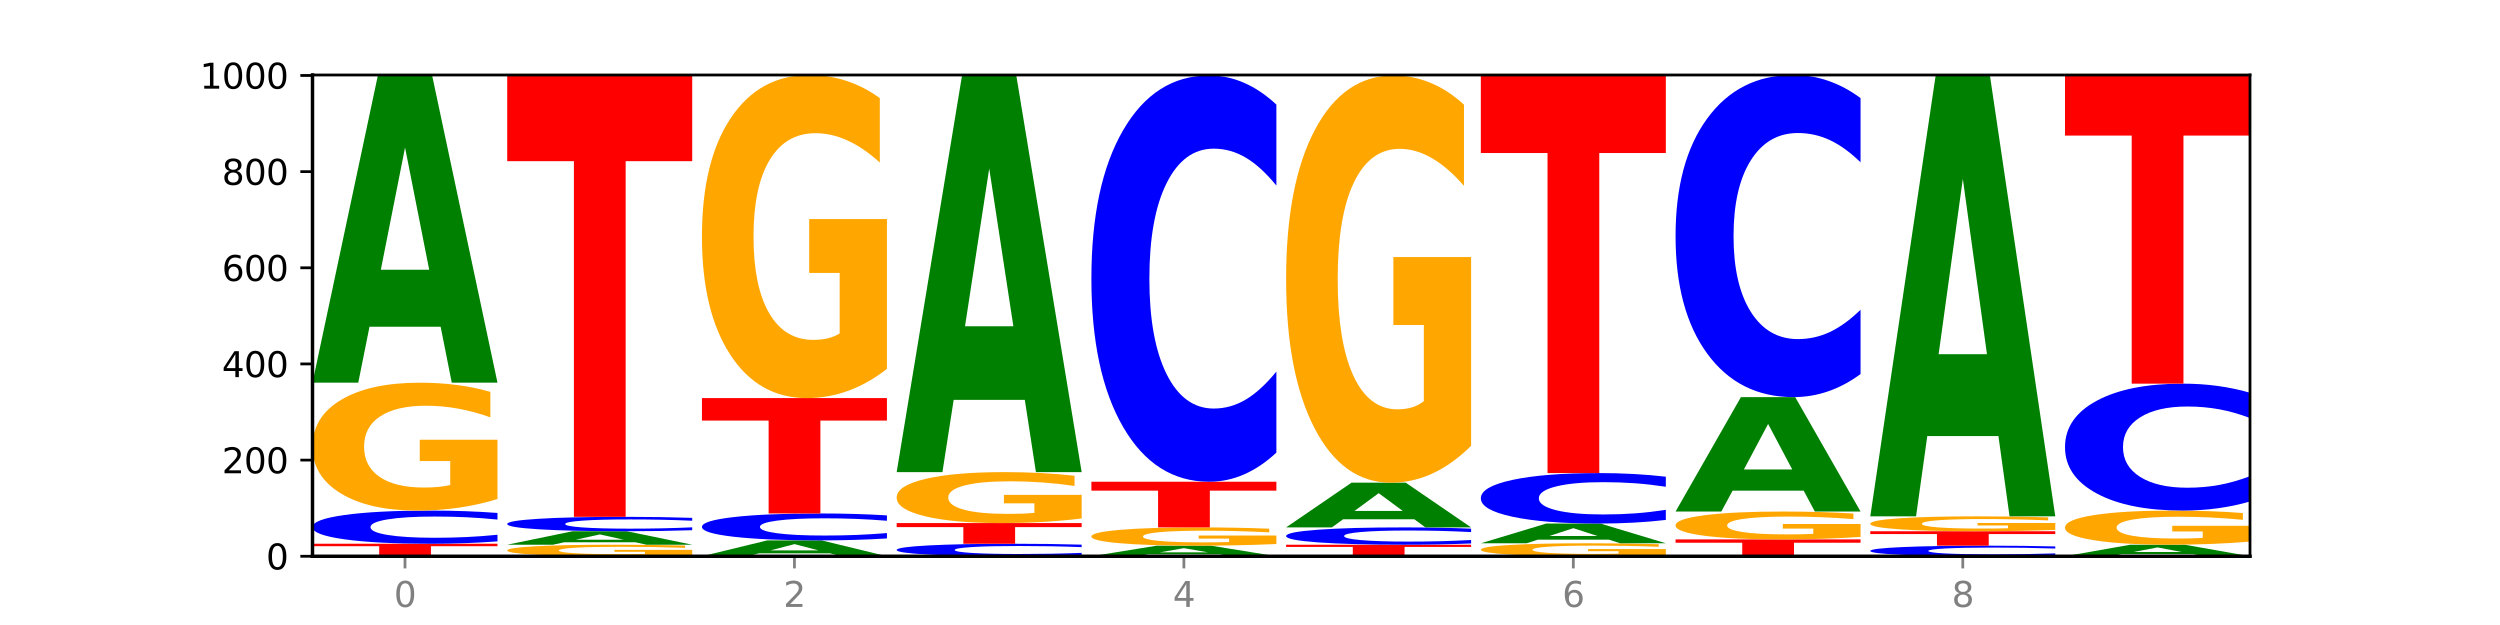 <?xml version="1.0" encoding="utf-8" standalone="no"?>
<!DOCTYPE svg PUBLIC "-//W3C//DTD SVG 1.1//EN"
  "http://www.w3.org/Graphics/SVG/1.1/DTD/svg11.dtd">
<svg xmlns:xlink="http://www.w3.org/1999/xlink" width="720pt" height="180pt" viewBox="0 0 720 180" xmlns="http://www.w3.org/2000/svg" version="1.1">
 <defs>
  <style type="text/css">*{stroke-linejoin: round; stroke-linecap: butt}</style>
 </defs>
 <g id="figure_1">
  <g id="patch_1">
   <path d="M 0 180 
L 720 180 
L 720 0 
L 0 0 
z
" style="fill: #ffffff"/>
  </g>
  <g id="axes_1">
   <g id="patch_2">
    <path d="M 90 160.2 
L 648 160.2 
L 648 21.6 
L 90 21.6 
z
" style="fill: #ffffff"/>
   </g>
   <g id="line2d_1">
    <path d="M 90 160.2 
L 648 160.2 
" clip-path="url(#p984043ba89)" style="fill: none; stroke: #000000; stroke-width: 0.5; stroke-linecap: square"/>
   </g>
   <g id="patch_3">
    <path d="M 90 156.6 
L 143.276 156.6 
L 143.276 157.302 
L 124.109 157.302 
L 124.109 160.2 
L 109.204 160.2 
L 109.204 157.302 
L 90 157.302 
L 90 156.6 
z
" clip-path="url(#p984043ba89)" style="fill: #ff0000"/>
   </g>
   <g id="patch_4">
    <path d="M 143.276 155.915 
Q 138.82 156.255 134.001 156.426 
Q 129.182 156.6 123.934 156.6 
Q 108.282 156.6 99.141 155.313 
Q 90 154.027 90 151.826 
Q 90 149.618 99.141 148.333 
Q 108.282 147.046 123.934 147.046 
Q 129.182 147.046 134.001 147.22 
Q 138.82 147.392 143.276 147.731 
L 143.276 149.635 
Q 138.78 149.185 134.417 148.976 
Q 130.055 148.767 125.236 148.767 
Q 116.591 148.767 111.638 149.582 
Q 106.698 150.395 106.698 151.826 
Q 106.698 153.251 111.638 154.066 
Q 116.591 154.879 125.236 154.879 
Q 130.055 154.879 134.417 154.67 
Q 138.78 154.459 143.276 154.009 
L 143.276 155.915 
z
" clip-path="url(#p984043ba89)" style="fill: #0000ff"/>
   </g>
   <g id="patch_5">
    <path d="M 143.276 143.714 
Q 137.903 145.38 132.124 146.217 
Q 126.345 147.046 120.184 147.046 
Q 106.262 147.046 98.131 142.086 
Q 90 137.125 90 128.642 
Q 90 120.06 98.274 115.138 
Q 106.561 110.215 120.972 110.215 
Q 126.525 110.215 131.611 110.885 
Q 136.709 111.547 141.223 112.855 
L 141.223 120.197 
Q 136.566 118.516 131.957 117.687 
Q 127.348 116.85 122.716 116.85 
Q 114.143 116.85 109.498 119.908 
Q 104.853 122.959 104.853 128.642 
Q 104.853 134.272 109.331 137.346 
Q 113.808 140.412 122.047 140.412 
Q 124.292 140.412 126.214 140.237 
Q 128.136 140.054 129.665 139.674 
L 129.665 132.781 
L 120.889 132.781 
L 120.889 126.641 
L 143.276 126.641 
L 143.276 143.714 
z
" clip-path="url(#p984043ba89)" style="fill: #ffa600"/>
   </g>
   <g id="patch_6">
    <path d="M 126.905 94.098 
L 106.415 94.098 
L 103.18 110.215 
L 90 110.215 
L 108.823 21.738 
L 124.454 21.738 
L 143.276 110.215 
L 130.107 110.215 
L 126.905 94.098 
z
M 109.683 77.677 
L 123.604 77.677 
L 116.655 42.483 
L 109.683 77.677 
z
" clip-path="url(#p984043ba89)" style="fill: #008000"/>
   </g>
   <g id="patch_7">
    <path d="M 199.357 159.899 
Q 193.984 160.05 188.205 160.125 
Q 182.426 160.2 176.265 160.2 
Q 162.343 160.2 154.212 159.752 
Q 146.08 159.305 146.08 158.539 
Q 146.08 157.765 154.355 157.321 
Q 162.641 156.877 177.053 156.877 
Q 182.605 156.877 187.691 156.937 
Q 192.79 156.997 197.303 157.115 
L 197.303 157.778 
Q 192.646 157.626 188.038 157.551 
Q 183.429 157.476 178.796 157.476 
Q 170.223 157.476 165.578 157.751 
Q 160.934 158.027 160.934 158.539 
Q 160.934 159.047 165.411 159.325 
Q 169.889 159.601 178.127 159.601 
Q 180.372 159.601 182.294 159.586 
Q 184.217 159.569 185.745 159.535 
L 185.745 158.913 
L 176.969 158.913 
L 176.969 158.359 
L 199.357 158.359 
L 199.357 159.899 
z
" clip-path="url(#p984043ba89)" style="fill: #ffa600"/>
   </g>
   <g id="patch_8">
    <path d="M 182.985 156.171 
L 162.496 156.171 
L 159.261 156.877 
L 146.08 156.877 
L 164.903 153 
L 180.534 153 
L 199.357 156.877 
L 186.187 156.877 
L 182.985 156.171 
z
M 165.764 155.451 
L 179.684 155.451 
L 172.735 153.909 
L 165.764 155.451 
z
" clip-path="url(#p984043ba89)" style="fill: #008000"/>
   </g>
   <g id="patch_9">
    <path d="M 199.357 152.702 
Q 194.9 152.85 190.081 152.924 
Q 185.263 153 180.014 153 
Q 164.363 153 155.222 152.441 
Q 146.08 151.881 146.08 150.924 
Q 146.08 149.964 155.222 149.406 
Q 164.363 148.846 180.014 148.846 
Q 185.263 148.846 190.081 148.922 
Q 194.9 148.996 199.357 149.144 
L 199.357 149.972 
Q 194.86 149.776 190.498 149.685 
Q 186.135 149.594 181.316 149.594 
Q 172.672 149.594 167.718 149.949 
Q 162.779 150.302 162.779 150.924 
Q 162.779 151.544 167.718 151.898 
Q 172.672 152.252 181.316 152.252 
Q 186.135 152.252 190.498 152.161 
Q 194.86 152.069 199.357 151.873 
L 199.357 152.702 
z
" clip-path="url(#p984043ba89)" style="fill: #0000ff"/>
   </g>
   <g id="patch_10">
    <path d="M 146.08 21.6 
L 199.357 21.6 
L 199.357 46.417 
L 180.19 46.417 
L 180.19 148.846 
L 165.285 148.846 
L 165.285 46.417 
L 146.08 46.417 
L 146.08 21.6 
z
" clip-path="url(#p984043ba89)" style="fill: #ff0000"/>
   </g>
   <g id="patch_11">
    <path d="M 239.065 159.368 
L 218.576 159.368 
L 215.341 160.2 
L 202.161 160.2 
L 220.983 155.631 
L 236.615 155.631 
L 255.437 160.2 
L 242.268 160.2 
L 239.065 159.368 
z
M 221.844 158.52 
L 235.765 158.52 
L 228.815 156.702 
L 221.844 158.52 
z
" clip-path="url(#p984043ba89)" style="fill: #008000"/>
   </g>
   <g id="patch_12">
    <path d="M 255.437 155.075 
Q 250.981 155.35 246.162 155.49 
Q 241.343 155.631 236.094 155.631 
Q 220.443 155.631 211.302 154.586 
Q 202.161 153.542 202.161 151.756 
Q 202.161 149.964 211.302 148.921 
Q 220.443 147.877 236.094 147.877 
Q 241.343 147.877 246.162 148.018 
Q 250.981 148.157 255.437 148.433 
L 255.437 149.978 
Q 250.94 149.613 246.578 149.443 
Q 242.215 149.274 237.397 149.274 
Q 228.752 149.274 223.799 149.935 
Q 218.859 150.595 218.859 151.756 
Q 218.859 152.913 223.799 153.574 
Q 228.752 154.234 237.397 154.234 
Q 242.215 154.234 246.578 154.064 
Q 250.94 153.893 255.437 153.528 
L 255.437 155.075 
z
" clip-path="url(#p984043ba89)" style="fill: #0000ff"/>
   </g>
   <g id="patch_13">
    <path d="M 202.161 114.646 
L 255.437 114.646 
L 255.437 121.127 
L 236.27 121.127 
L 236.27 147.877 
L 221.365 147.877 
L 221.365 121.127 
L 202.161 121.127 
L 202.161 114.646 
z
" clip-path="url(#p984043ba89)" style="fill: #ff0000"/>
   </g>
   <g id="patch_14">
    <path d="M 255.437 106.228 
Q 250.064 110.437 244.285 112.551 
Q 238.506 114.646 232.345 114.646 
Q 218.423 114.646 210.292 102.114 
Q 202.161 89.583 202.161 68.152 
Q 202.161 46.471 210.435 34.036 
Q 218.722 21.6 233.133 21.6 
Q 238.685 21.6 243.772 23.291 
Q 248.87 24.964 253.384 28.269 
L 253.384 46.817 
Q 248.727 42.57 244.118 40.474 
Q 239.509 38.36 234.876 38.36 
Q 226.304 38.36 221.659 46.087 
Q 217.014 53.794 217.014 68.152 
Q 217.014 82.375 221.492 90.14 
Q 225.969 97.886 234.208 97.886 
Q 236.453 97.886 238.375 97.444 
Q 240.297 96.983 241.826 96.022 
L 241.826 78.608 
L 233.05 78.608 
L 233.05 63.097 
L 255.437 63.097 
L 255.437 106.228 
z
" clip-path="url(#p984043ba89)" style="fill: #ffa600"/>
   </g>
   <g id="patch_15">
    <path d="M 311.518 159.942 
Q 307.061 160.07 302.242 160.135 
Q 297.423 160.2 292.175 160.2 
Q 276.524 160.2 267.382 159.715 
Q 258.241 159.23 258.241 158.401 
Q 258.241 157.569 267.382 157.085 
Q 276.524 156.6 292.175 156.6 
Q 297.423 156.6 302.242 156.665 
Q 307.061 156.73 311.518 156.858 
L 311.518 157.576 
Q 307.021 157.406 302.658 157.327 
Q 298.296 157.248 293.477 157.248 
Q 284.832 157.248 279.879 157.556 
Q 274.94 157.862 274.94 158.401 
Q 274.94 158.938 279.879 159.245 
Q 284.832 159.552 293.477 159.552 
Q 298.296 159.552 302.658 159.473 
Q 307.021 159.393 311.518 159.224 
L 311.518 159.942 
z
" clip-path="url(#p984043ba89)" style="fill: #0000ff"/>
   </g>
   <g id="patch_16">
    <path d="M 258.241 150.646 
L 311.518 150.646 
L 311.518 151.807 
L 292.35 151.807 
L 292.35 156.6 
L 277.445 156.6 
L 277.445 151.807 
L 258.241 151.807 
L 258.241 150.646 
z
" clip-path="url(#p984043ba89)" style="fill: #ff0000"/>
   </g>
   <g id="patch_17">
    <path d="M 311.518 149.318 
Q 306.145 149.982 300.366 150.316 
Q 294.587 150.646 288.426 150.646 
Q 274.504 150.646 266.372 148.669 
Q 258.241 146.693 258.241 143.312 
Q 258.241 139.892 266.516 137.931 
Q 274.802 135.969 289.214 135.969 
Q 294.766 135.969 299.852 136.236 
Q 304.951 136.5 309.464 137.021 
L 309.464 139.947 
Q 304.807 139.277 300.198 138.946 
Q 295.59 138.613 290.957 138.613 
Q 282.384 138.613 277.739 139.832 
Q 273.095 141.047 273.095 143.312 
Q 273.095 145.556 277.572 146.781 
Q 282.05 148.002 290.288 148.002 
Q 292.533 148.002 294.455 147.933 
Q 296.378 147.86 297.906 147.708 
L 297.906 144.962 
L 289.13 144.962 
L 289.13 142.515 
L 311.518 142.515 
L 311.518 149.318 
z
" clip-path="url(#p984043ba89)" style="fill: #ffa600"/>
   </g>
   <g id="patch_18">
    <path d="M 295.146 115.16 
L 274.657 115.16 
L 271.421 135.969 
L 258.241 135.969 
L 277.064 21.738 
L 292.695 21.738 
L 311.518 135.969 
L 298.348 135.969 
L 295.146 115.16 
z
M 277.924 93.959 
L 291.845 93.959 
L 284.896 48.521 
L 277.924 93.959 
z
" clip-path="url(#p984043ba89)" style="fill: #008000"/>
   </g>
   <g id="patch_19">
    <path d="M 351.226 159.645 
L 330.737 159.645 
L 327.502 160.2 
L 314.322 160.2 
L 333.144 157.154 
L 348.775 157.154 
L 367.598 160.2 
L 354.429 160.2 
L 351.226 159.645 
z
M 334.005 159.08 
L 347.926 159.08 
L 340.976 157.868 
L 334.005 159.08 
z
" clip-path="url(#p984043ba89)" style="fill: #008000"/>
   </g>
   <g id="patch_20">
    <path d="M 367.598 156.678 
Q 362.225 156.916 356.446 157.035 
Q 350.667 157.154 344.506 157.154 
Q 330.584 157.154 322.453 156.445 
Q 314.322 155.737 314.322 154.525 
Q 314.322 153.299 322.596 152.596 
Q 330.882 151.892 345.294 151.892 
Q 350.846 151.892 355.933 151.988 
Q 361.031 152.083 365.544 152.269 
L 365.544 153.318 
Q 360.888 153.078 356.279 152.96 
Q 351.67 152.84 347.037 152.84 
Q 338.464 152.84 333.82 153.277 
Q 329.175 153.713 329.175 154.525 
Q 329.175 155.329 333.653 155.768 
Q 338.13 156.206 346.369 156.206 
Q 348.613 156.206 350.536 156.181 
Q 352.458 156.155 353.986 156.101 
L 353.986 155.116 
L 345.21 155.116 
L 345.21 154.239 
L 367.598 154.239 
L 367.598 156.678 
z
" clip-path="url(#p984043ba89)" style="fill: #ffa600"/>
   </g>
   <g id="patch_21">
    <path d="M 314.322 138.738 
L 367.598 138.738 
L 367.598 141.304 
L 348.431 141.304 
L 348.431 151.892 
L 333.526 151.892 
L 333.526 141.304 
L 314.322 141.304 
L 314.322 138.738 
z
" clip-path="url(#p984043ba89)" style="fill: #ff0000"/>
   </g>
   <g id="patch_22">
    <path d="M 367.598 130.352 
Q 363.142 134.509 358.323 136.612 
Q 353.504 138.738 348.255 138.738 
Q 332.604 138.738 323.463 122.981 
Q 314.322 107.223 314.322 80.275 
Q 314.322 53.23 323.463 37.496 
Q 332.604 21.738 348.255 21.738 
Q 353.504 21.738 358.323 23.865 
Q 363.142 25.968 367.598 30.125 
L 367.598 53.448 
Q 363.101 47.937 358.739 45.375 
Q 354.376 42.813 349.557 42.813 
Q 340.913 42.813 335.96 52.795 
Q 331.02 62.753 331.02 80.275 
Q 331.02 97.724 335.96 107.706 
Q 340.913 117.663 349.557 117.663 
Q 354.376 117.663 358.739 115.102 
Q 363.101 112.516 367.598 107.005 
L 367.598 130.352 
z
" clip-path="url(#p984043ba89)" style="fill: #0000ff"/>
   </g>
   <g id="patch_23">
    <path d="M 370.402 156.877 
L 423.678 156.877 
L 423.678 157.525 
L 404.511 157.525 
L 404.511 160.2 
L 389.606 160.2 
L 389.606 157.525 
L 370.402 157.525 
L 370.402 156.877 
z
" clip-path="url(#p984043ba89)" style="fill: #ff0000"/>
   </g>
   <g id="patch_24">
    <path d="M 423.678 156.52 
Q 419.222 156.697 414.403 156.786 
Q 409.584 156.877 404.336 156.877 
Q 388.684 156.877 379.543 156.206 
Q 370.402 155.534 370.402 154.386 
Q 370.402 153.234 379.543 152.564 
Q 388.684 151.892 404.336 151.892 
Q 409.584 151.892 414.403 151.983 
Q 419.222 152.072 423.678 152.25 
L 423.678 153.243 
Q 419.182 153.008 414.819 152.899 
Q 410.457 152.79 405.638 152.79 
Q 396.993 152.79 392.04 153.215 
Q 387.1 153.64 387.1 154.386 
Q 387.1 155.13 392.04 155.555 
Q 396.993 155.979 405.638 155.979 
Q 410.457 155.979 414.819 155.87 
Q 419.182 155.76 423.678 155.525 
L 423.678 156.52 
z
" clip-path="url(#p984043ba89)" style="fill: #0000ff"/>
   </g>
   <g id="patch_25">
    <path d="M 407.307 149.547 
L 386.817 149.547 
L 383.582 151.892 
L 370.402 151.892 
L 389.225 139.015 
L 404.856 139.015 
L 423.678 151.892 
L 410.509 151.892 
L 407.307 149.547 
z
M 390.085 147.157 
L 404.006 147.157 
L 397.057 142.035 
L 390.085 147.157 
z
" clip-path="url(#p984043ba89)" style="fill: #008000"/>
   </g>
   <g id="patch_26">
    <path d="M 423.678 128.405 
Q 418.305 133.71 412.526 136.375 
Q 406.747 139.015 400.586 139.015 
Q 386.664 139.015 378.533 123.22 
Q 370.402 107.425 370.402 80.413 
Q 370.402 53.087 378.676 37.413 
Q 386.963 21.738 401.374 21.738 
Q 406.927 21.738 412.013 23.87 
Q 417.111 25.978 421.625 30.145 
L 421.625 53.523 
Q 416.968 48.169 412.359 45.528 
Q 407.75 42.863 403.118 42.863 
Q 394.545 42.863 389.9 52.602 
Q 385.255 62.317 385.255 80.413 
Q 385.255 98.34 389.733 108.128 
Q 394.21 117.891 402.449 117.891 
Q 404.694 117.891 406.616 117.333 
Q 408.538 116.752 410.067 115.541 
L 410.067 93.592 
L 401.291 93.592 
L 401.291 74.042 
L 423.678 74.042 
L 423.678 128.405 
z
" clip-path="url(#p984043ba89)" style="fill: #ffa600"/>
   </g>
   <g id="patch_27">
    <path d="M 479.759 159.862 
Q 474.386 160.031 468.607 160.116 
Q 462.828 160.2 456.667 160.2 
Q 442.745 160.2 434.614 159.696 
Q 426.482 159.193 426.482 158.332 
Q 426.482 157.461 434.757 156.961 
Q 443.043 156.462 457.455 156.462 
Q 463.007 156.462 468.093 156.529 
Q 473.192 156.597 477.705 156.73 
L 477.705 157.475 
Q 473.049 157.304 468.44 157.22 
Q 463.831 157.135 459.198 157.135 
Q 450.625 157.135 445.98 157.445 
Q 441.336 157.755 441.336 158.332 
Q 441.336 158.903 445.813 159.215 
Q 450.291 159.527 458.529 159.527 
Q 460.774 159.527 462.697 159.509 
Q 464.619 159.49 466.147 159.452 
L 466.147 158.752 
L 457.371 158.752 
L 457.371 158.129 
L 479.759 158.129 
L 479.759 159.862 
z
" clip-path="url(#p984043ba89)" style="fill: #ffa600"/>
   </g>
   <g id="patch_28">
    <path d="M 463.387 155.427 
L 442.898 155.427 
L 439.663 156.462 
L 426.482 156.462 
L 445.305 150.785 
L 460.936 150.785 
L 479.759 156.462 
L 466.589 156.462 
L 463.387 155.427 
z
M 446.166 154.374 
L 460.087 154.374 
L 453.137 152.116 
L 446.166 154.374 
z
" clip-path="url(#p984043ba89)" style="fill: #008000"/>
   </g>
   <g id="patch_29">
    <path d="M 479.759 149.743 
Q 475.302 150.259 470.483 150.52 
Q 465.665 150.785 460.416 150.785 
Q 444.765 150.785 435.624 148.827 
Q 426.482 146.868 426.482 143.52 
Q 426.482 140.159 435.624 138.204 
Q 444.765 136.246 460.416 136.246 
Q 465.665 136.246 470.483 136.51 
Q 475.302 136.772 479.759 137.288 
L 479.759 140.186 
Q 475.262 139.502 470.9 139.183 
Q 466.537 138.865 461.718 138.865 
Q 453.074 138.865 448.12 140.105 
Q 443.181 141.343 443.181 143.52 
Q 443.181 145.688 448.12 146.929 
Q 453.074 148.166 461.718 148.166 
Q 466.537 148.166 470.9 147.847 
Q 475.262 147.526 479.759 146.841 
L 479.759 149.743 
z
" clip-path="url(#p984043ba89)" style="fill: #0000ff"/>
   </g>
   <g id="patch_30">
    <path d="M 426.482 21.738 
L 479.759 21.738 
L 479.759 44.071 
L 460.592 44.071 
L 460.592 136.246 
L 445.687 136.246 
L 445.687 44.071 
L 426.482 44.071 
L 426.482 21.738 
z
" clip-path="url(#p984043ba89)" style="fill: #ff0000"/>
   </g>
   <g id="patch_31">
    <path d="M 482.563 155.354 
L 535.839 155.354 
L 535.839 156.299 
L 516.672 156.299 
L 516.672 160.2 
L 501.767 160.2 
L 501.767 156.299 
L 482.563 156.299 
L 482.563 155.354 
z
" clip-path="url(#p984043ba89)" style="fill: #ff0000"/>
   </g>
   <g id="patch_32">
    <path d="M 535.839 154.627 
Q 530.466 154.991 524.687 155.173 
Q 518.908 155.354 512.747 155.354 
Q 498.825 155.354 490.694 154.272 
Q 482.563 153.191 482.563 151.341 
Q 482.563 149.47 490.837 148.396 
Q 499.124 147.323 513.535 147.323 
Q 519.087 147.323 524.174 147.469 
Q 529.272 147.613 533.786 147.899 
L 533.786 149.5 
Q 529.129 149.133 524.52 148.952 
Q 519.911 148.77 515.278 148.77 
Q 506.706 148.77 502.061 149.437 
Q 497.416 150.102 497.416 151.341 
Q 497.416 152.569 501.894 153.239 
Q 506.371 153.907 514.61 153.907 
Q 516.855 153.907 518.777 153.869 
Q 520.699 153.829 522.228 153.746 
L 522.228 152.243 
L 513.452 152.243 
L 513.452 150.905 
L 535.839 150.905 
L 535.839 154.627 
z
" clip-path="url(#p984043ba89)" style="fill: #ffa600"/>
   </g>
   <g id="patch_33">
    <path d="M 519.467 141.32 
L 498.978 141.32 
L 495.743 147.323 
L 482.563 147.323 
L 501.385 114.369 
L 517.017 114.369 
L 535.839 147.323 
L 522.67 147.323 
L 519.467 141.32 
z
M 502.246 135.204 
L 516.167 135.204 
L 509.217 122.096 
L 502.246 135.204 
z
" clip-path="url(#p984043ba89)" style="fill: #008000"/>
   </g>
   <g id="patch_34">
    <path d="M 535.839 107.72 
Q 531.383 111.016 526.564 112.683 
Q 521.745 114.369 516.496 114.369 
Q 500.845 114.369 491.704 101.875 
Q 482.563 89.38 482.563 68.013 
Q 482.563 46.57 491.704 34.094 
Q 500.845 21.6 516.496 21.6 
Q 521.745 21.6 526.564 23.286 
Q 531.383 24.954 535.839 28.25 
L 535.839 46.742 
Q 531.342 42.373 526.98 40.342 
Q 522.617 38.31 517.799 38.31 
Q 509.154 38.31 504.201 46.225 
Q 499.261 54.12 499.261 68.013 
Q 499.261 81.849 504.201 89.764 
Q 509.154 97.659 517.799 97.659 
Q 522.617 97.659 526.98 95.628 
Q 531.342 93.577 535.839 89.208 
L 535.839 107.72 
z
" clip-path="url(#p984043ba89)" style="fill: #0000ff"/>
   </g>
   <g id="patch_35">
    <path d="M 591.92 159.982 
Q 587.463 160.09 582.644 160.145 
Q 577.825 160.2 572.577 160.2 
Q 556.926 160.2 547.784 159.79 
Q 538.643 159.379 538.643 158.678 
Q 538.643 157.974 547.784 157.564 
Q 556.926 157.154 572.577 157.154 
Q 577.825 157.154 582.644 157.209 
Q 587.463 157.264 591.92 157.372 
L 591.92 157.979 
Q 587.423 157.836 583.06 157.769 
Q 578.698 157.703 573.879 157.703 
Q 565.234 157.703 560.281 157.962 
Q 555.342 158.222 555.342 158.678 
Q 555.342 159.132 560.281 159.392 
Q 565.234 159.651 573.879 159.651 
Q 578.698 159.651 583.06 159.585 
Q 587.423 159.517 591.92 159.374 
L 591.92 159.982 
z
" clip-path="url(#p984043ba89)" style="fill: #0000ff"/>
   </g>
   <g id="patch_36">
    <path d="M 538.643 153 
L 591.92 153 
L 591.92 153.81 
L 572.752 153.81 
L 572.752 157.154 
L 557.847 157.154 
L 557.847 153.81 
L 538.643 153.81 
L 538.643 153 
z
" clip-path="url(#p984043ba89)" style="fill: #ff0000"/>
   </g>
   <g id="patch_37">
    <path d="M 591.92 152.612 
Q 586.547 152.806 580.768 152.903 
Q 574.989 153 568.828 153 
Q 554.906 153 546.774 152.422 
Q 538.643 151.844 538.643 150.855 
Q 538.643 149.855 546.918 149.281 
Q 555.204 148.708 569.616 148.708 
Q 575.168 148.708 580.254 148.786 
Q 585.353 148.863 589.866 149.015 
L 589.866 149.871 
Q 585.209 149.675 580.6 149.578 
Q 575.992 149.481 571.359 149.481 
Q 562.786 149.481 558.141 149.837 
Q 553.497 150.193 553.497 150.855 
Q 553.497 151.511 557.974 151.87 
Q 562.452 152.227 570.69 152.227 
Q 572.935 152.227 574.857 152.206 
Q 576.78 152.185 578.308 152.141 
L 578.308 151.338 
L 569.532 151.338 
L 569.532 150.622 
L 591.92 150.622 
L 591.92 152.612 
z
" clip-path="url(#p984043ba89)" style="fill: #ffa600"/>
   </g>
   <g id="patch_38">
    <path d="M 575.548 125.578 
L 555.059 125.578 
L 551.823 148.708 
L 538.643 148.708 
L 557.466 21.738 
L 573.097 21.738 
L 591.92 148.708 
L 578.75 148.708 
L 575.548 125.578 
z
M 558.326 102.013 
L 572.247 102.013 
L 565.298 51.508 
L 558.326 102.013 
z
" clip-path="url(#p984043ba89)" style="fill: #008000"/>
   </g>
   <g id="patch_39">
    <path d="M 631.628 159.595 
L 611.139 159.595 
L 607.904 160.2 
L 594.724 160.2 
L 613.546 156.877 
L 629.177 156.877 
L 648 160.2 
L 634.831 160.2 
L 631.628 159.595 
z
M 614.407 158.978 
L 628.328 158.978 
L 621.378 157.656 
L 614.407 158.978 
z
" clip-path="url(#p984043ba89)" style="fill: #008000"/>
   </g>
   <g id="patch_40">
    <path d="M 648 155.987 
Q 642.627 156.432 636.848 156.656 
Q 631.069 156.877 624.908 156.877 
Q 610.986 156.877 602.855 155.553 
Q 594.724 154.229 594.724 151.965 
Q 594.724 149.674 602.998 148.36 
Q 611.284 147.046 625.696 147.046 
Q 631.248 147.046 636.335 147.225 
Q 641.433 147.402 645.946 147.751 
L 645.946 149.71 
Q 641.29 149.262 636.681 149.04 
Q 632.072 148.817 627.439 148.817 
Q 618.866 148.817 614.222 149.633 
Q 609.577 150.448 609.577 151.965 
Q 609.577 153.467 614.055 154.288 
Q 618.532 155.106 626.771 155.106 
Q 629.015 155.106 630.938 155.059 
Q 632.86 155.011 634.388 154.909 
L 634.388 153.069 
L 625.612 153.069 
L 625.612 151.431 
L 648 151.431 
L 648 155.987 
z
" clip-path="url(#p984043ba89)" style="fill: #ffa600"/>
   </g>
   <g id="patch_41">
    <path d="M 648 144.426 
Q 643.544 145.725 638.725 146.382 
Q 633.906 147.046 628.657 147.046 
Q 613.006 147.046 603.865 142.123 
Q 594.724 137.2 594.724 128.781 
Q 594.724 120.331 603.865 115.415 
Q 613.006 110.492 628.657 110.492 
Q 633.906 110.492 638.725 111.157 
Q 643.544 111.814 648 113.112 
L 648 120.399 
Q 643.503 118.677 639.141 117.877 
Q 634.778 117.077 629.959 117.077 
Q 621.315 117.077 616.362 120.195 
Q 611.422 123.306 611.422 128.781 
Q 611.422 134.232 616.362 137.351 
Q 621.315 140.462 629.959 140.462 
Q 634.778 140.462 639.141 139.661 
Q 643.503 138.853 648 137.132 
L 648 144.426 
z
" clip-path="url(#p984043ba89)" style="fill: #0000ff"/>
   </g>
   <g id="patch_42">
    <path d="M 594.724 21.738 
L 648 21.738 
L 648 39.048 
L 628.833 39.048 
L 628.833 110.492 
L 613.928 110.492 
L 613.928 39.048 
L 594.724 39.048 
L 594.724 21.738 
z
" clip-path="url(#p984043ba89)" style="fill: #ff0000"/>
   </g>
   <g id="matplotlib.axis_1">
    <g id="xtick_1">
     <g id="line2d_2">
      <defs>
       <path id="m5a0327a314" d="M 0 0 
L 0 3.5 
" style="stroke: #808080; stroke-width: 0.8"/>
      </defs>
      <g>
       <use xlink:href="#m5a0327a314" x="116.638" y="160.2" style="fill: #808080; stroke: #808080; stroke-width: 0.8"/>
      </g>
     </g>
     <g id="text_1">
      <!-- 0 -->
      <g style="fill: #808080" transform="translate(113.457 174.798) scale(0.1 -0.1)">
       <defs>
        <path id="DejaVuSans-30" d="M 2034 4250 
Q 1547 4250 1301 3770 
Q 1056 3291 1056 2328 
Q 1056 1369 1301 889 
Q 1547 409 2034 409 
Q 2525 409 2770 889 
Q 3016 1369 3016 2328 
Q 3016 3291 2770 3770 
Q 2525 4250 2034 4250 
z
M 2034 4750 
Q 2819 4750 3233 4129 
Q 3647 3509 3647 2328 
Q 3647 1150 3233 529 
Q 2819 -91 2034 -91 
Q 1250 -91 836 529 
Q 422 1150 422 2328 
Q 422 3509 836 4129 
Q 1250 4750 2034 4750 
z
" transform="scale(0.016)"/>
       </defs>
       <use xlink:href="#DejaVuSans-30"/>
      </g>
     </g>
    </g>
    <g id="xtick_2">
     <g id="line2d_3">
      <g>
       <use xlink:href="#m5a0327a314" x="228.799" y="160.2" style="fill: #808080; stroke: #808080; stroke-width: 0.8"/>
      </g>
     </g>
     <g id="text_2">
      <!-- 2 -->
      <g style="fill: #808080" transform="translate(225.618 174.798) scale(0.1 -0.1)">
       <defs>
        <path id="DejaVuSans-32" d="M 1228 531 
L 3431 531 
L 3431 0 
L 469 0 
L 469 531 
Q 828 903 1448 1529 
Q 2069 2156 2228 2338 
Q 2531 2678 2651 2914 
Q 2772 3150 2772 3378 
Q 2772 3750 2511 3984 
Q 2250 4219 1831 4219 
Q 1534 4219 1204 4116 
Q 875 4013 500 3803 
L 500 4441 
Q 881 4594 1212 4672 
Q 1544 4750 1819 4750 
Q 2544 4750 2975 4387 
Q 3406 4025 3406 3419 
Q 3406 3131 3298 2873 
Q 3191 2616 2906 2266 
Q 2828 2175 2409 1742 
Q 1991 1309 1228 531 
z
" transform="scale(0.016)"/>
       </defs>
       <use xlink:href="#DejaVuSans-32"/>
      </g>
     </g>
    </g>
    <g id="xtick_3">
     <g id="line2d_4">
      <g>
       <use xlink:href="#m5a0327a314" x="340.96" y="160.2" style="fill: #808080; stroke: #808080; stroke-width: 0.8"/>
      </g>
     </g>
     <g id="text_3">
      <!-- 4 -->
      <g style="fill: #808080" transform="translate(337.779 174.798) scale(0.1 -0.1)">
       <defs>
        <path id="DejaVuSans-34" d="M 2419 4116 
L 825 1625 
L 2419 1625 
L 2419 4116 
z
M 2253 4666 
L 3047 4666 
L 3047 1625 
L 3713 1625 
L 3713 1100 
L 3047 1100 
L 3047 0 
L 2419 0 
L 2419 1100 
L 313 1100 
L 313 1709 
L 2253 4666 
z
" transform="scale(0.016)"/>
       </defs>
       <use xlink:href="#DejaVuSans-34"/>
      </g>
     </g>
    </g>
    <g id="xtick_4">
     <g id="line2d_5">
      <g>
       <use xlink:href="#m5a0327a314" x="453.121" y="160.2" style="fill: #808080; stroke: #808080; stroke-width: 0.8"/>
      </g>
     </g>
     <g id="text_4">
      <!-- 6 -->
      <g style="fill: #808080" transform="translate(449.939 174.798) scale(0.1 -0.1)">
       <defs>
        <path id="DejaVuSans-36" d="M 2113 2584 
Q 1688 2584 1439 2293 
Q 1191 2003 1191 1497 
Q 1191 994 1439 701 
Q 1688 409 2113 409 
Q 2538 409 2786 701 
Q 3034 994 3034 1497 
Q 3034 2003 2786 2293 
Q 2538 2584 2113 2584 
z
M 3366 4563 
L 3366 3988 
Q 3128 4100 2886 4159 
Q 2644 4219 2406 4219 
Q 1781 4219 1451 3797 
Q 1122 3375 1075 2522 
Q 1259 2794 1537 2939 
Q 1816 3084 2150 3084 
Q 2853 3084 3261 2657 
Q 3669 2231 3669 1497 
Q 3669 778 3244 343 
Q 2819 -91 2113 -91 
Q 1303 -91 875 529 
Q 447 1150 447 2328 
Q 447 3434 972 4092 
Q 1497 4750 2381 4750 
Q 2619 4750 2861 4703 
Q 3103 4656 3366 4563 
z
" transform="scale(0.016)"/>
       </defs>
       <use xlink:href="#DejaVuSans-36"/>
      </g>
     </g>
    </g>
    <g id="xtick_5">
     <g id="line2d_6">
      <g>
       <use xlink:href="#m5a0327a314" x="565.281" y="160.2" style="fill: #808080; stroke: #808080; stroke-width: 0.8"/>
      </g>
     </g>
     <g id="text_5">
      <!-- 8 -->
      <g style="fill: #808080" transform="translate(562.1 174.798) scale(0.1 -0.1)">
       <defs>
        <path id="DejaVuSans-38" d="M 2034 2216 
Q 1584 2216 1326 1975 
Q 1069 1734 1069 1313 
Q 1069 891 1326 650 
Q 1584 409 2034 409 
Q 2484 409 2743 651 
Q 3003 894 3003 1313 
Q 3003 1734 2745 1975 
Q 2488 2216 2034 2216 
z
M 1403 2484 
Q 997 2584 770 2862 
Q 544 3141 544 3541 
Q 544 4100 942 4425 
Q 1341 4750 2034 4750 
Q 2731 4750 3128 4425 
Q 3525 4100 3525 3541 
Q 3525 3141 3298 2862 
Q 3072 2584 2669 2484 
Q 3125 2378 3379 2068 
Q 3634 1759 3634 1313 
Q 3634 634 3220 271 
Q 2806 -91 2034 -91 
Q 1263 -91 848 271 
Q 434 634 434 1313 
Q 434 1759 690 2068 
Q 947 2378 1403 2484 
z
M 1172 3481 
Q 1172 3119 1398 2916 
Q 1625 2713 2034 2713 
Q 2441 2713 2670 2916 
Q 2900 3119 2900 3481 
Q 2900 3844 2670 4047 
Q 2441 4250 2034 4250 
Q 1625 4250 1398 4047 
Q 1172 3844 1172 3481 
z
" transform="scale(0.016)"/>
       </defs>
       <use xlink:href="#DejaVuSans-38"/>
      </g>
     </g>
    </g>
   </g>
   <g id="matplotlib.axis_2">
    <g id="ytick_1">
     <g id="line2d_7">
      <defs>
       <path id="mc74992ec3d" d="M 0 0 
L -3.5 0 
" style="stroke: #000000; stroke-width: 0.8"/>
      </defs>
      <g>
       <use xlink:href="#mc74992ec3d" x="90" y="160.2" style="stroke: #000000; stroke-width: 0.8"/>
      </g>
     </g>
     <g id="text_6">
      <!-- 0 -->
      <g transform="translate(76.638 163.999) scale(0.1 -0.1)">
       <use xlink:href="#DejaVuSans-30"/>
      </g>
     </g>
    </g>
    <g id="ytick_2">
     <g id="line2d_8">
      <g>
       <use xlink:href="#mc74992ec3d" x="90" y="132.508" style="stroke: #000000; stroke-width: 0.8"/>
      </g>
     </g>
     <g id="text_7">
      <!-- 200 -->
      <g transform="translate(63.913 136.307) scale(0.1 -0.1)">
       <use xlink:href="#DejaVuSans-32"/>
       <use xlink:href="#DejaVuSans-30" x="63.623"/>
       <use xlink:href="#DejaVuSans-30" x="127.246"/>
      </g>
     </g>
    </g>
    <g id="ytick_3">
     <g id="line2d_9">
      <g>
       <use xlink:href="#mc74992ec3d" x="90" y="104.815" style="stroke: #000000; stroke-width: 0.8"/>
      </g>
     </g>
     <g id="text_8">
      <!-- 400 -->
      <g transform="translate(63.913 108.615) scale(0.1 -0.1)">
       <use xlink:href="#DejaVuSans-34"/>
       <use xlink:href="#DejaVuSans-30" x="63.623"/>
       <use xlink:href="#DejaVuSans-30" x="127.246"/>
      </g>
     </g>
    </g>
    <g id="ytick_4">
     <g id="line2d_10">
      <g>
       <use xlink:href="#mc74992ec3d" x="90" y="77.123" style="stroke: #000000; stroke-width: 0.8"/>
      </g>
     </g>
     <g id="text_9">
      <!-- 600 -->
      <g transform="translate(63.913 80.922) scale(0.1 -0.1)">
       <use xlink:href="#DejaVuSans-36"/>
       <use xlink:href="#DejaVuSans-30" x="63.623"/>
       <use xlink:href="#DejaVuSans-30" x="127.246"/>
      </g>
     </g>
    </g>
    <g id="ytick_5">
     <g id="line2d_11">
      <g>
       <use xlink:href="#mc74992ec3d" x="90" y="49.431" style="stroke: #000000; stroke-width: 0.8"/>
      </g>
     </g>
     <g id="text_10">
      <!-- 800 -->
      <g transform="translate(63.913 53.23) scale(0.1 -0.1)">
       <use xlink:href="#DejaVuSans-38"/>
       <use xlink:href="#DejaVuSans-30" x="63.623"/>
       <use xlink:href="#DejaVuSans-30" x="127.246"/>
      </g>
     </g>
    </g>
    <g id="ytick_6">
     <g id="line2d_12">
      <g>
       <use xlink:href="#mc74992ec3d" x="90" y="21.738" style="stroke: #000000; stroke-width: 0.8"/>
      </g>
     </g>
     <g id="text_11">
      <!-- 1000 -->
      <g transform="translate(57.55 25.538) scale(0.1 -0.1)">
       <defs>
        <path id="DejaVuSans-31" d="M 794 531 
L 1825 531 
L 1825 4091 
L 703 3866 
L 703 4441 
L 1819 4666 
L 2450 4666 
L 2450 531 
L 3481 531 
L 3481 0 
L 794 0 
L 794 531 
z
" transform="scale(0.016)"/>
       </defs>
       <use xlink:href="#DejaVuSans-31"/>
       <use xlink:href="#DejaVuSans-30" x="63.623"/>
       <use xlink:href="#DejaVuSans-30" x="127.246"/>
       <use xlink:href="#DejaVuSans-30" x="190.869"/>
      </g>
     </g>
    </g>
   </g>
   <g id="patch_43">
    <path d="M 90 160.2 
L 90 21.6 
" style="fill: none; stroke: #000000; stroke-linejoin: miter; stroke-linecap: square"/>
   </g>
   <g id="patch_44">
    <path d="M 648 160.2 
L 648 21.6 
" style="fill: none; stroke: #000000; stroke-width: 0.8; stroke-linejoin: miter; stroke-linecap: square"/>
   </g>
   <g id="patch_45">
    <path d="M 90 160.2 
L 648 160.2 
" style="fill: none; stroke: #000000; stroke-linejoin: miter; stroke-linecap: square"/>
   </g>
   <g id="patch_46">
    <path d="M 90 21.6 
L 648 21.6 
" style="fill: none; stroke: #000000; stroke-width: 0.8; stroke-linejoin: miter; stroke-linecap: square"/>
   </g>
  </g>
 </g>
 <defs>
  <clipPath id="p984043ba89">
   <rect x="90" y="21.6" width="558" height="138.6"/>
  </clipPath>
 </defs>
</svg>
